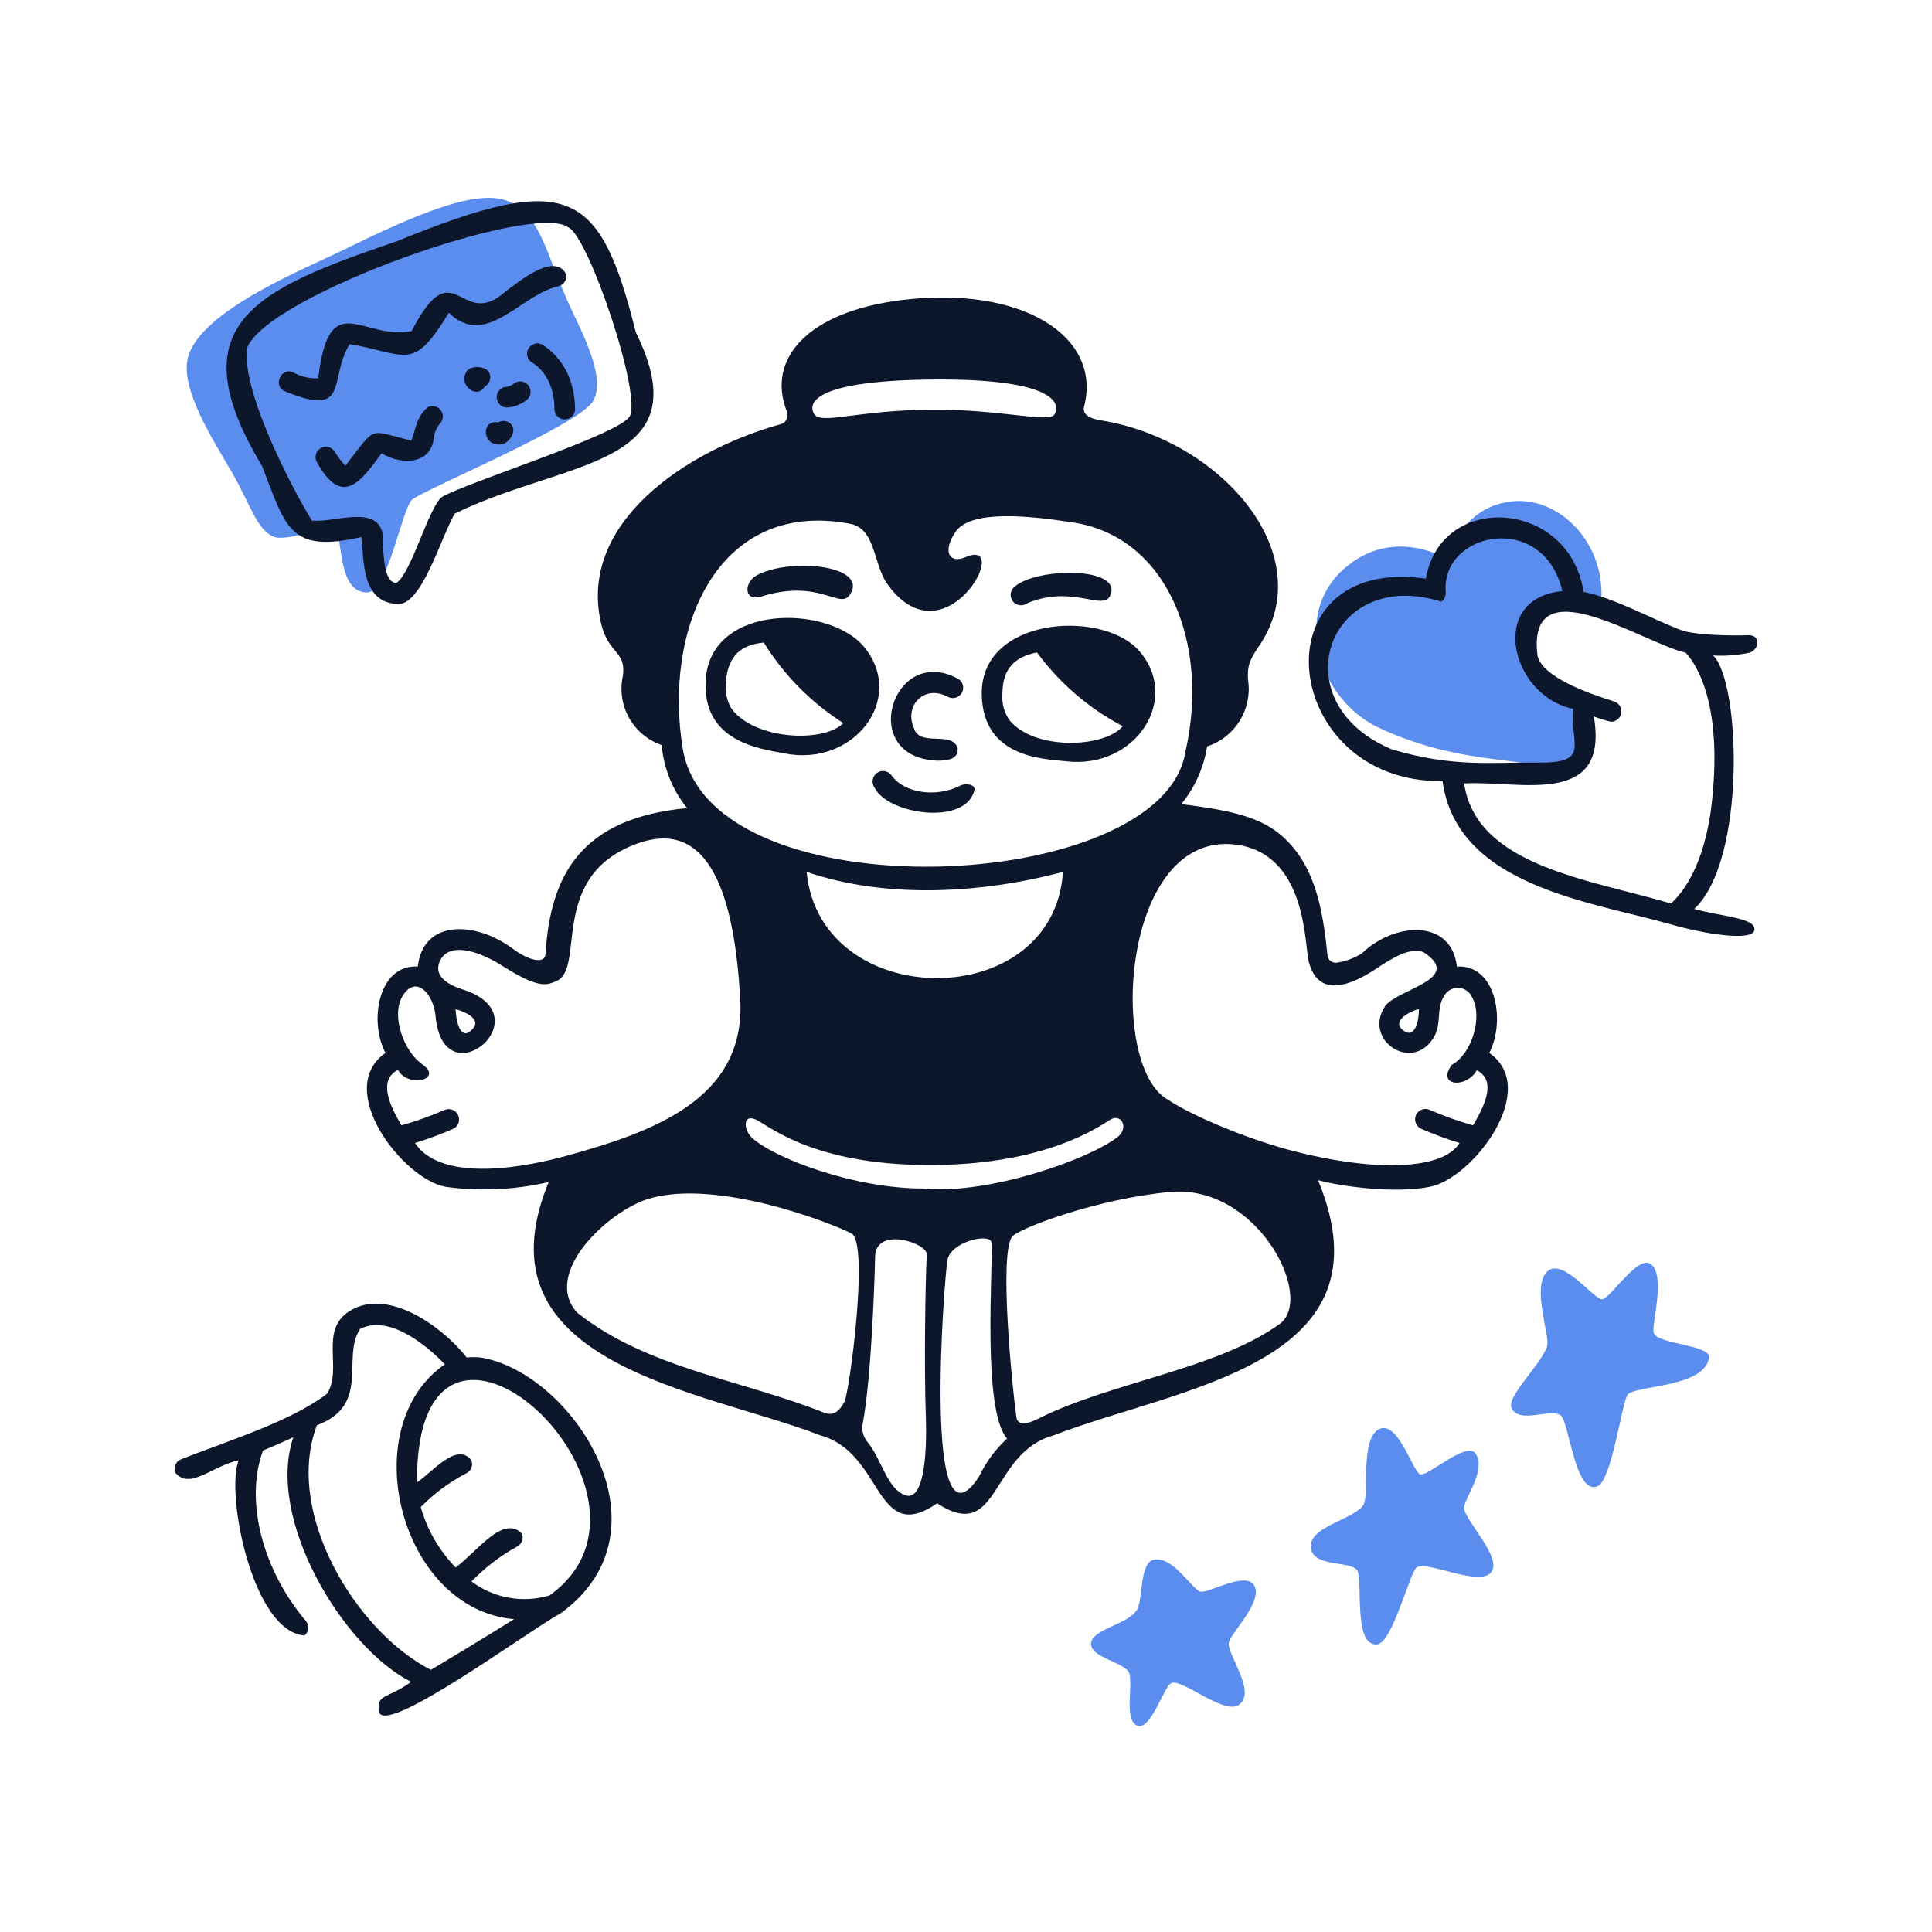 <?xml version="1.0" encoding="UTF-8"?> <svg xmlns="http://www.w3.org/2000/svg" width="166" height="166" viewBox="0 0 166 166" fill="none"><g filter="url(#filter0_d_166_13181)"><rect x="4" y="4" width="154" height="154" rx="16" fill="white"></rect><path d="M129.067 53.822C128.58 50.744 131.214 49.996 133.54 49.903C134.21 49.935 134.876 50.029 135.53 50.183C136.245 44.603 131.672 40.238 127.32 41.172C126.107 41.395 124.997 42.004 124.156 42.911C123.315 43.819 122.788 44.974 122.654 46.206C122.654 46.206 117.88 43.021 113.507 46.847C108.948 50.823 111.36 58.087 116.427 60.51C121.895 63.092 126.669 63.15 129.274 63.624C131.879 64.099 133.483 63.969 133.898 61.776C134.048 60.956 134.22 59.518 134.385 57.864C132.896 57.058 129.41 55.972 129.067 53.822Z" fill="#5A8DEE"></path><path d="M29.533 48.902C27.071 48.902 27.45 44.494 26.885 43.689C26.319 42.883 22.719 44.638 21.481 44.106C20.049 43.487 19.534 41.366 17.902 38.547C16.27 35.728 13.493 31.442 14.138 28.759C15.118 24.689 24.465 20.978 27.371 19.54C34.528 16.016 39.538 14.038 42.029 15.47C44.52 16.901 44.892 19.677 46.81 23.97C47.841 26.278 50.16 30.384 48.957 32.463C47.755 34.541 34.321 40.107 33.412 40.934C32.503 41.761 31.336 48.924 29.533 48.902Z" fill="#5A8DEE"></path><path d="M95.722 146.275C94.477 145.786 95.486 142.363 94.942 141.608C94.312 140.745 91.621 140.371 91.75 139.17C91.879 137.969 94.806 137.617 95.672 136.351C96.209 135.574 95.894 132.381 97.061 132.036C98.728 131.533 100.525 134.726 101.19 134.769C101.971 134.827 104.948 133.065 105.721 134.158C106.673 135.51 103.652 138.379 103.574 139.192C103.481 140.227 106 143.427 104.433 144.492C103.13 145.376 99.423 142.083 98.592 142.644C97.97 143.032 96.846 146.721 95.722 146.275Z" fill="#5A8DEE"></path><path d="M116.313 139.293C114.216 139.458 115.146 133.662 114.602 132.914C113.972 132.044 110.458 132.741 110.644 130.706C110.787 129.117 114.273 128.549 115.139 127.319C115.683 126.542 114.824 121.609 116.492 120.796C118.159 119.984 119.426 124.637 120.07 124.687C120.858 124.745 124.007 121.81 124.78 122.889C125.732 124.241 123.864 126.701 123.792 127.506C123.692 128.534 127.499 132.166 125.939 133.259C124.637 134.144 120.6 132.101 119.734 132.669C119.133 133.051 117.644 139.192 116.313 139.293Z" fill="#5A8DEE"></path><path d="M135.265 125.7C133.333 126.527 132.832 120.141 132.08 119.602C131.207 118.983 128.502 120.386 127.872 118.976C127.414 117.991 130.506 115.143 130.928 113.662C131.186 112.749 129.582 108.57 130.928 107.261C132.274 105.953 135.043 109.8 135.695 109.635C136.453 109.433 138.744 105.816 139.831 106.607C141.163 107.585 139.896 111.72 140.082 112.504C140.318 113.511 145.013 113.525 144.842 114.661C144.441 117.25 138.493 117.013 137.856 117.826C137.369 118.401 136.496 125.175 135.265 125.7Z" fill="#5A8DEE"></path><path d="M29.053 44.142C29.282 46.162 29.053 49.686 32.066 49.895C34.213 50.19 35.881 44.142 37.076 42.128C46.595 37.453 58.383 38.201 52.628 26.551C49.515 14.074 46.802 12.751 32.059 18.741C19.977 22.862 13.149 25.811 20.514 38.036C22.583 43.379 22.876 45.544 29.053 44.142ZM19.24 27.86C21.108 23.322 43.904 15.297 46.831 17.541C48.57 18.26 53.273 32.225 52.063 33.836C50.853 35.447 38.343 39.374 36.002 40.682C34.85 41.481 33.34 47.313 32.037 48.104C31.171 47.974 31.014 46.615 30.906 44.99C31.314 40.913 26.948 42.962 24.794 42.725C22.84 39.532 18.696 31.384 19.24 27.86Z" fill="#0D172C"></path><path d="M28.044 27.567C33.018 28.422 33.44 30.005 36.561 24.877C39.767 27.984 42.694 23.352 45.937 22.605C46.166 22.561 46.369 22.429 46.503 22.237C46.636 22.045 46.69 21.808 46.652 21.576C45.622 19.541 42.358 22.418 41.528 22.964C37.513 26.653 37.112 19.232 33.369 26.445C29.146 27.286 26.283 22.526 25.345 30.501C24.597 30.541 23.852 30.366 23.198 29.997C22.153 29.508 21.402 31.184 22.483 31.623C28.151 33.96 26.19 30.551 28.044 27.567Z" fill="#0D172C"></path><path d="M44.505 27.566C44.298 27.482 44.066 27.48 43.857 27.561C43.648 27.642 43.477 27.799 43.378 28.001C43.279 28.203 43.26 28.435 43.325 28.65C43.389 28.866 43.532 29.049 43.725 29.163C43.797 29.206 45.636 30.191 45.636 33.147C45.636 33.383 45.73 33.61 45.896 33.777C46.063 33.945 46.288 34.038 46.524 34.038C46.759 34.038 46.985 33.945 47.151 33.777C47.318 33.61 47.411 33.383 47.411 33.147C47.368 29.033 44.591 27.624 44.505 27.566Z" fill="#0D172C"></path><path d="M34.764 32.982C33.755 33.795 33.712 34.981 33.333 35.859C29.568 34.945 30.427 34.485 27.678 38.016C27.327 37.638 27.013 37.226 26.741 36.786C26.611 36.589 26.408 36.452 26.177 36.404C25.946 36.357 25.706 36.404 25.51 36.535C25.313 36.665 25.177 36.869 25.13 37.101C25.083 37.333 25.129 37.574 25.259 37.772C27.407 41.583 28.981 39.418 30.785 36.944C32.395 37.959 35.079 37.973 35.279 35.578C35.345 35.109 35.55 34.671 35.866 34.32C35.987 34.159 36.051 33.963 36.047 33.762C36.042 33.56 35.971 33.367 35.843 33.212C35.715 33.057 35.539 32.95 35.343 32.908C35.148 32.866 34.943 32.892 34.764 32.982Z" fill="#0D172C"></path><path d="M40.103 30.585C40.346 29.334 38.271 29.277 38.042 30.024C37.391 30.995 38.929 32.383 39.645 31.218C39.765 31.155 39.868 31.065 39.947 30.956C40.027 30.846 40.08 30.719 40.103 30.585Z" fill="#0D172C"></path><path d="M41.707 34.29C41.571 34.212 41.417 34.17 41.26 34.17C41.103 34.17 40.949 34.212 40.812 34.29C39.309 34.039 39.438 36.268 40.906 36.189C41.643 36.29 42.688 34.894 41.707 34.29Z" fill="#0D172C"></path><path d="M42.2 30.924C42.012 31.07 41.795 31.176 41.563 31.233C41.447 31.233 41.331 31.256 41.224 31.301C41.116 31.346 41.018 31.411 40.936 31.494C40.853 31.577 40.788 31.675 40.743 31.783C40.699 31.892 40.676 32.008 40.676 32.125C40.676 32.242 40.699 32.358 40.743 32.466C40.788 32.574 40.853 32.672 40.936 32.755C41.018 32.838 41.116 32.904 41.224 32.949C41.331 32.993 41.447 33.016 41.563 33.016C42.154 32.981 42.722 32.77 43.195 32.412C43.392 32.28 43.528 32.074 43.573 31.841C43.619 31.608 43.57 31.366 43.438 31.168C43.306 30.971 43.102 30.834 42.87 30.788C42.638 30.742 42.397 30.791 42.2 30.924Z" fill="#0D172C"></path><path d="M89.595 63.409C95.629 64.128 99.615 57.9 95.729 53.765C92.458 50.371 82.252 51.054 82.352 57.656C82.438 63.099 87.606 63.2 89.595 63.409ZM87.097 54.06C89.045 56.706 91.566 58.872 94.469 60.395C92.909 62.265 86.911 62.495 84.764 59.914C84.289 59.257 84.063 58.451 84.127 57.641C84.12 55.419 85.244 54.412 87.097 54.06Z" fill="#0D172C"></path><path d="M78.552 63.358C79.268 63.358 80.42 63.272 80.277 62.272C79.797 60.748 76.977 62.229 76.526 60.546C75.66 58.662 77.414 56.735 79.497 57.9C79.712 57.996 79.955 58.004 80.176 57.922C80.397 57.84 80.576 57.675 80.677 57.461C80.727 57.355 80.754 57.24 80.759 57.123C80.763 57.006 80.745 56.89 80.704 56.78C80.664 56.67 80.602 56.57 80.522 56.484C80.443 56.399 80.347 56.33 80.241 56.282C74.68 53.34 71.624 63.114 78.552 63.358Z" fill="#0D172C"></path><path d="M73.133 65.667C74.3 68.011 81.006 68.968 81.722 65.882C81.829 65.401 80.963 65.271 80.527 65.494C78.458 66.558 75.696 66.156 74.608 64.631C74.54 64.534 74.454 64.451 74.355 64.387C74.255 64.323 74.144 64.28 74.028 64.259C73.911 64.238 73.792 64.241 73.677 64.266C73.561 64.292 73.452 64.34 73.355 64.408C73.258 64.476 73.176 64.563 73.112 64.663C73.049 64.763 73.006 64.874 72.985 64.991C72.964 65.108 72.967 65.228 72.992 65.344C73.018 65.46 73.066 65.569 73.133 65.667Z" fill="#0D172C"></path><path d="M63.429 49.248C68.439 47.695 70.149 50.392 71.008 49.119C72.712 46.616 66.084 45.876 63.085 47.393C61.883 48.004 61.876 49.745 63.429 49.248Z" fill="#0D172C"></path><path d="M65.39 62.733C71.344 63.927 75.853 58.066 72.282 53.629C69.326 49.947 59.077 49.795 58.641 56.368C58.276 61.812 63.429 62.337 65.39 62.733ZM60.38 56.534C60.551 54.29 61.754 53.377 63.629 53.212C65.358 56.007 67.695 58.372 70.464 60.13C68.761 61.863 62.763 61.568 60.831 58.857C60.421 58.157 60.271 57.334 60.408 56.534H60.38Z" fill="#0D172C"></path><path d="M143.568 76.1C148.055 71.944 147.554 56.554 145.192 54.318C146.241 54.381 147.293 54.301 148.32 54.08C149.172 53.793 149.322 52.534 148.198 52.577C147.075 52.62 143.689 52.62 142.372 52.117C139.989 51.197 136.539 49.32 134.063 48.859C132.839 40.898 121.803 40.187 120.514 47.716C105.821 45.652 108.025 65.313 121.946 65.112C123.17 74.18 134.829 75.489 141.642 77.445C144.355 78.229 148.613 78.934 148.742 77.898C148.871 76.863 145.994 76.769 143.568 76.1ZM117.716 62.437C107.932 58.489 111.99 46.616 121.838 49.694C121.967 49.606 122.071 49.484 122.137 49.343C122.204 49.201 122.232 49.044 122.218 48.888C121.781 43.667 130.627 41.869 132.238 48.788C125.796 49.384 127.779 57.806 133.168 58.906C132.889 62.013 134.736 63.587 130.041 63.523C126.14 63.48 122.926 63.947 117.716 62.422V62.437ZM141.578 75.633C134.521 73.547 124.837 72.411 123.8 65.313C128.445 65.033 136.31 67.471 134.943 59.56C135.427 59.749 135.925 59.901 136.432 60.013C136.641 60.011 136.842 59.936 137.001 59.799C137.16 59.663 137.266 59.475 137.3 59.268C137.334 59.061 137.294 58.848 137.188 58.667C137.082 58.487 136.915 58.35 136.718 58.28C134.406 57.561 130.513 56.166 130.105 54.339C129.146 46.429 139.202 53.275 142.838 54.08C143.696 55.001 146.187 58.553 144.985 67.744C144.469 71.318 143.274 74.051 141.578 75.633Z" fill="#0D172C"></path><path d="M86.26 49.831C90.225 48.176 92.831 50.607 93.417 49.111C94.391 46.695 87.133 46.738 85.194 48.392C85.004 48.534 84.878 48.746 84.844 48.982C84.81 49.217 84.87 49.456 85.011 49.647C85.153 49.838 85.364 49.964 85.598 49.999C85.832 50.033 86.07 49.973 86.26 49.831Z" fill="#0D172C"></path><path d="M39.302 114.64C38.902 114.6 38.5 114.6 38.1 114.64C36.11 112.08 31.315 108.52 27.994 110.677C25.41 112.346 27.457 115.582 26.104 117.754C22.962 120.148 17.595 121.795 13.608 123.363C13.493 123.4 13.387 123.461 13.297 123.542C13.207 123.622 13.133 123.72 13.082 123.83C13.031 123.94 13.004 124.059 13 124.181C12.997 124.302 13.019 124.423 13.064 124.535C14.316 126.038 16.192 123.974 18.503 123.471C17.365 126.347 19.699 138.22 24.172 138.522C24.261 138.446 24.334 138.354 24.387 138.249C24.44 138.145 24.473 138.031 24.482 137.914C24.491 137.797 24.477 137.68 24.441 137.568C24.405 137.456 24.348 137.353 24.272 137.264C20.5 132.812 19.026 126.858 20.601 122.629C21.488 122.263 22.375 121.874 23.206 121.493C20.808 128.512 27.5 139.594 33.326 142.506C31.286 144.002 30.263 143.506 30.585 145.16C31.436 146.951 43.224 138.242 46.202 136.595C56.079 129.389 47.096 115.905 39.302 114.64ZM35.008 141.471C28.566 138.17 22.383 127.951 25.231 120.458C29.898 118.717 27.307 114.654 28.939 112.187C31.372 110.943 34.514 113.453 36.225 115.222C28.423 120.594 32.338 136.257 42.165 137.12C40.039 138.458 37.284 140.126 35.029 141.471H35.008ZM45.221 135.078C44.088 135.416 42.892 135.485 41.727 135.278C40.563 135.071 39.463 134.593 38.515 133.884C39.644 132.711 40.939 131.713 42.358 130.921C42.576 130.83 42.748 130.657 42.838 130.438C42.928 130.22 42.928 129.974 42.838 129.756C41.199 128.109 38.908 131.417 37.148 132.676C35.735 131.224 34.705 129.442 34.149 127.491C35.281 126.336 36.585 125.366 38.014 124.614C38.231 124.524 38.404 124.35 38.494 124.131C38.584 123.913 38.584 123.668 38.493 123.449C37.219 121.867 35.115 124.528 33.827 125.369C33.712 104.399 57.388 126.354 45.221 135.078Z" fill="#0D172C"></path><path d="M125.961 88.469C127.392 85.701 126.533 80.839 123.177 81.048C122.719 76.942 117.837 77.186 114.996 79.933C114.338 80.334 113.609 80.6 112.849 80.717C112.753 80.728 112.656 80.719 112.564 80.692C112.471 80.664 112.386 80.618 112.311 80.556C112.237 80.494 112.176 80.418 112.132 80.332C112.088 80.246 112.061 80.152 112.054 80.055C111.639 75.827 110.881 72.058 107.91 69.628C105.913 67.995 102.9 67.528 99.501 67.089C100.664 65.664 101.43 63.954 101.719 62.134C102.872 61.759 103.857 60.989 104.502 59.959C105.147 58.928 105.411 57.703 105.248 56.496C105.083 55.058 105.577 54.404 106.343 53.26C111.353 45.407 102.721 35.735 92.58 34.117C91.463 33.937 90.984 33.527 91.148 32.93C92.701 26.918 85.838 22.502 75.474 23.782C67.408 24.775 63.829 28.831 65.604 33.347C65.651 33.455 65.674 33.573 65.671 33.691C65.668 33.809 65.64 33.925 65.587 34.031C65.534 34.136 65.459 34.229 65.367 34.302C65.275 34.376 65.168 34.428 65.053 34.455C57.066 36.662 47.597 42.89 49.651 51.592C50.274 54.224 51.87 53.943 51.505 56.137C51.252 57.359 51.453 58.632 52.07 59.716C52.687 60.799 53.677 61.619 54.854 62.019C55.022 64.004 55.783 65.892 57.037 67.434C48.019 68.283 45.285 73.065 44.87 79.969C44.813 80.875 43.403 80.537 42.007 79.48C38.901 77.179 34.363 76.942 33.898 81.048C30.541 80.839 29.661 85.701 31.121 88.469C26.648 91.59 32.61 99.321 36.303 99.976C39.25 100.373 42.244 100.234 45.142 99.566C38.643 115.322 58.504 117.444 68.496 121.334C73.942 122.823 73.148 130.863 78.516 127.166C83.927 130.69 83.025 122.851 88.493 121.341C99.286 117.156 117.837 115.301 111.246 99.4C113.321 99.968 117.909 100.558 120.829 99.976C124.472 99.321 130.434 91.59 125.961 88.469ZM77.643 30.614C89.237 30.442 89.094 32.916 88.579 33.635C88.064 34.354 83.869 33.139 77.936 33.203C71.659 33.246 68.553 34.505 67.966 33.592C67.379 32.678 67.83 30.765 77.643 30.614ZM56.672 62.372C54.969 52.189 59.535 40.869 70.987 42.991C73.191 43.401 72.962 46.069 74.129 48.025C79.138 55.267 85.108 44.055 80.978 45.867C79.618 46.457 78.924 45.458 80.09 43.71C81.415 41.732 86.653 42.358 89.903 42.847C98.255 43.911 101.991 53.275 99.851 62.602C97.905 74.913 59.077 76.661 56.672 62.372ZM89.33 72.914C88.55 85.14 68.467 85.025 67.308 72.914C74.164 75.259 82.352 74.77 89.352 72.914H89.33ZM33.655 96.207C34.782 95.863 35.889 95.452 36.968 94.978C37.172 94.871 37.326 94.689 37.399 94.471C37.472 94.252 37.458 94.014 37.36 93.805C37.262 93.597 37.087 93.435 36.873 93.353C36.658 93.271 36.421 93.276 36.21 93.367C35.003 93.891 33.762 94.334 32.495 94.69C31.593 93.151 30.398 90.871 32.187 89.922C33.096 91.54 36.131 90.735 34.292 89.455C32.703 88.34 31.601 85.341 32.56 83.622C33.748 81.645 35.251 83.45 35.422 85.276C36.059 92.619 44.791 85.32 37.834 83.04C36.739 82.702 35.258 81.997 35.745 80.695C36.46 78.847 39.108 79.681 41.12 80.962C44.326 83.004 44.984 82.637 45.793 82.299C48.391 81.213 45.013 73.267 52.772 70.476C59.056 68.211 61.131 75.194 61.603 83.903C62.062 92.468 54.088 95.265 46.573 97.336C45.607 97.581 36.346 100.242 33.655 96.207ZM37.147 84.701C38.171 85.01 39.545 85.672 38.407 86.6C37.491 87.347 37.162 85.55 37.147 84.694V84.701ZM70.557 118.436C70.113 119.263 69.627 119.716 68.746 119.356C61.904 116.617 53.53 115.538 47.583 110.777C44.541 107.397 50.252 102.061 53.723 101.004C59.607 99.221 69.641 103.161 71.165 103.988C72.69 104.815 70.987 117.609 70.557 118.436ZM77.628 105.779C77.507 108.188 77.392 115.322 77.55 119.752C77.664 123.089 77.349 127.037 75.775 126.469C74.2 125.901 73.763 123.391 72.532 121.888C72.356 121.678 72.228 121.433 72.156 121.168C72.085 120.903 72.071 120.626 72.117 120.356C72.89 116.401 73.169 107.354 73.191 105.973C73.241 103.348 77.678 104.794 77.628 105.779ZM77.299 100.119C71.33 100.119 64.488 97.495 62.605 95.754C61.832 95.035 61.797 93.51 63.178 94.316C64.559 95.121 68.589 98.214 78.409 98.099C87.985 97.984 92.429 94.798 93.388 94.208C94.347 93.618 95.035 94.927 94.004 95.711C91.492 97.646 82.882 100.68 77.299 100.119ZM82.116 124.879C77.263 132.236 79.103 108.102 79.403 106.282C79.668 104.672 83.118 103.888 83.189 104.779C83.347 106.736 82.359 119.162 84.528 121.607C83.519 122.529 82.7 123.641 82.116 124.879ZM108.061 111.676C102.743 115.61 93.417 116.76 87.212 119.896C86.088 120.464 85.365 120.428 85.322 119.702C85.014 117.587 83.776 105.535 85 104.211C85.716 103.492 92.286 100.99 98.556 100.414C105.942 99.76 110.895 109.245 108.061 111.676ZM124.565 94.69C123.301 94.332 122.063 93.891 120.858 93.367C120.645 93.265 120.401 93.252 120.179 93.331C119.957 93.409 119.775 93.574 119.673 93.787C119.572 94.001 119.559 94.246 119.637 94.47C119.716 94.693 119.879 94.876 120.092 94.978C121.172 95.451 122.278 95.862 123.406 96.207C122.017 98.494 116.299 98.724 109.227 96.926C104.933 95.819 100.224 93.748 98.377 92.504C93.166 89.677 94.333 69.441 104.103 70.563C110.272 71.282 110.079 79.099 110.437 80.566C111.102 83.313 113.3 83.169 116.163 81.285C117.787 80.199 119.154 79.408 120.299 79.804C123.821 82.091 118.152 82.961 117.036 84.413C115.025 87.355 119.376 90.253 121.216 87.089C121.888 85.924 121.373 84.68 122.089 83.55C122.212 83.337 122.392 83.161 122.607 83.043C122.823 82.924 123.067 82.868 123.313 82.879C123.559 82.89 123.796 82.968 124.001 83.106C124.205 83.243 124.368 83.434 124.472 83.658C125.431 85.377 124.472 88.548 122.74 89.49C121.402 91.303 123.95 91.576 124.887 89.958C126.669 90.871 125.474 93.151 124.565 94.69ZM119.92 84.694C119.92 85.55 119.648 87.24 118.653 86.592C117.508 85.837 118.889 84.981 119.92 84.694Z" fill="#0D172C"></path></g><defs><filter id="filter0_d_166_13181" x="0" y="0" width="166" height="166" filterUnits="userSpaceOnUse" color-interpolation-filters="sRGB"><feFlood flood-opacity="0" result="BackgroundImageFix"></feFlood><feColorMatrix in="SourceAlpha" type="matrix" values="0 0 0 0 0 0 0 0 0 0 0 0 0 0 0 0 0 0 127 0" result="hardAlpha"></feColorMatrix><feOffset dx="2" dy="2"></feOffset><feGaussianBlur stdDeviation="3"></feGaussianBlur><feComposite in2="hardAlpha" operator="out"></feComposite><feColorMatrix type="matrix" values="0 0 0 0 0.016 0 0 0 0 0.201 0 0 0 0 0.553 0 0 0 0.19 0"></feColorMatrix><feBlend mode="normal" in2="BackgroundImageFix" result="effect1_dropShadow_166_13181"></feBlend><feBlend mode="normal" in="SourceGraphic" in2="effect1_dropShadow_166_13181" result="shape"></feBlend></filter></defs></svg> 